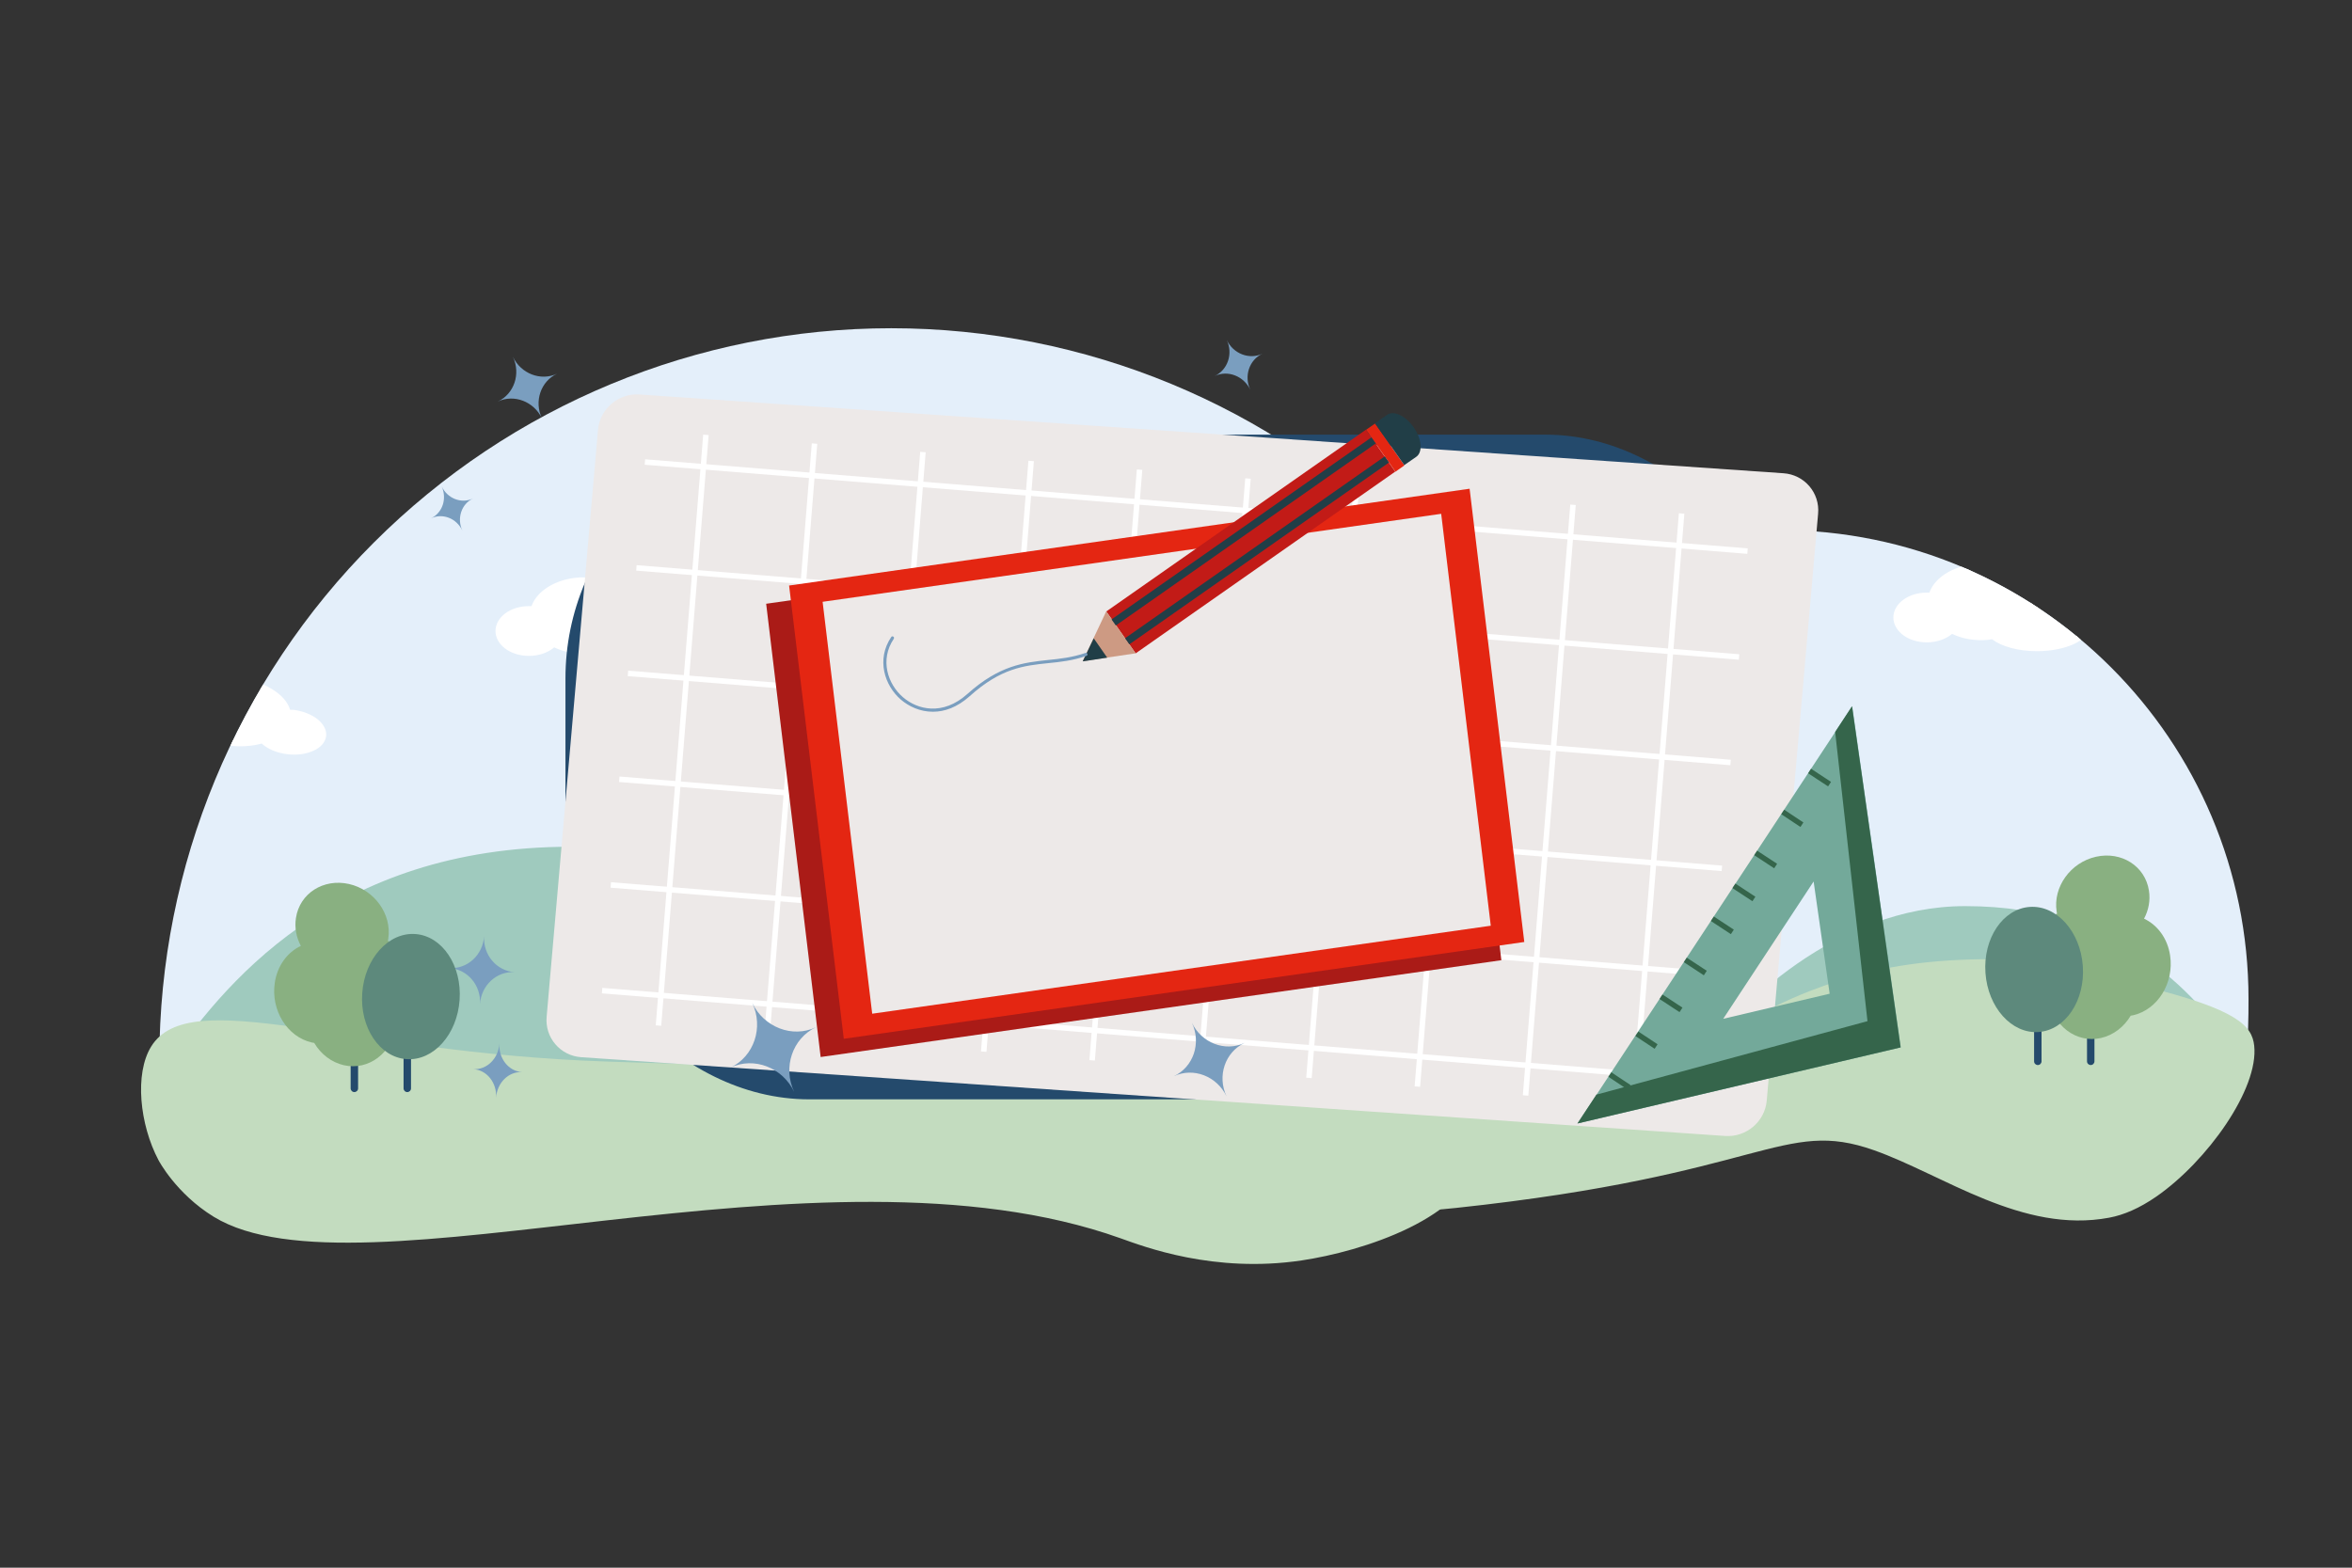 <?xml version="1.0" encoding="UTF-8"?>
<svg id="TXT" xmlns="http://www.w3.org/2000/svg" xmlns:xlink="http://www.w3.org/1999/xlink" viewBox="0 0 120 80">
  <rect x="0" y="0" width="120" height="80" fill="#333333" stroke="none"/>
  <defs>
    <style>
      .cls-1 {
        fill: #5d897c;
      }

      .cls-2 {
        stroke-width: .3px;
      }

      .cls-2, .cls-3, .cls-4 {
        fill: #fff;
      }

      .cls-2, .cls-4 {
        stroke: #fff;
      }

      .cls-5, .cls-6 {
        fill: #213e47;
      }

      .cls-7 {
        fill: #a3bab3;
      }

      .cls-8 {
        fill: #9fcabe;
      }

      .cls-9, .cls-10 {
        fill: none;
      }

      .cls-11 {
        fill: #e42612;
      }

      .cls-12 {
        fill: #aa1b17;
      }

      .cls-13 {
        clip-path: url(#clippath-1);
      }

      .cls-6, .cls-14, .cls-15 {
        fill-rule: evenodd;
      }

      .cls-16 {
        fill: #cd9a83;
      }

      .cls-17, .cls-14 {
        fill: #e4effa;
      }

      .cls-18 {
        fill: #c21b17;
      }

      .cls-10 {
        clip-rule: evenodd;
      }

      .cls-15 {
        fill: #89b081;
      }

      .cls-19 {
        fill: #73a99a;
      }

      .cls-20 {
        fill: #ede9e8;
      }

      .cls-21 {
        fill: #244a6c;
      }

      .cls-22 {
        fill: #7a9ebf;
      }

      .cls-23 {
        fill: #35654b;
      }

      .cls-4 {
        stroke-width: .47px;
      }

      .cls-24 {
        clip-path: url(#clippath);
      }

      .cls-25 {
        fill: #c3dcbf;
      }
    </style>
    <clipPath id="clippath">
      <path class="cls-10" d="M114.72,50.98c0-13.21-10.71-23.93-23.93-23.93-5.67,0-10.88,1.98-14.98,5.28-1.18-1.64-2.48-3.2-3.93-4.65-7-7-16.5-10.94-26.4-10.94s-19.4,3.93-26.4,10.94c-7,7-10.94,16.5-10.94,26.4h74.68c0-.06,0-.11,0-.17h31.78c.12-.97.13-1.95.13-2.94Z"/>
    </clipPath>
    <clipPath id="clippath-1">
      <rect class="cls-9" x="17.85" y="15.97" width="91.49" height="44.49"/>
    </clipPath>
  </defs>
  <path class="cls-17" d="M45.47,54.09H8.13c0-9.9,3.93-19.4,10.94-26.4,7-7,16.5-10.94,26.4-10.94,9.9,0,19.4,3.93,26.4,10.94,7,7,10.94,16.5,10.94,26.4h-37.34Z"/>
  <path class="cls-14" d="M114.72,50.98c0-13.21-10.71-23.93-23.93-23.93-13.21,0-23.93,10.71-23.93,23.93,0,1,.06,1.98.18,2.94h47.55c.12-.97.13-1.95.13-2.94Z"/>
  <path class="cls-8" d="M100.26,46.24c-6.53,0-11.75,5.2-13.54,7.8l27.52-.09c-1.98-2.94-5.81-7.71-13.97-7.71Z"/>
  <path class="cls-7" d="M82.34,48.74c-4.43,0-7.98,3.53-9.2,5.3h18.77c-1.34-2-4.03-5.3-9.57-5.3Z"/>
  <path class="cls-8" d="M8.37,54.66l40.87.14c-2.66-3.86-10.42-11.59-20.12-11.59-12.13,0-17.82,7.07-20.76,11.45Z"/>
  <g>
    <path class="cls-25" d="M66.09,50.21c-4.83-1.06-9.27,1.21-10.67,1.87-5.79,2.72-12.07,2.51-24.49,2.09-13.35-.45-21.24-3.98-23.22-.76-.85,1.38-.59,3.97.38,5.8,0,0,.89,1.7,2.81,2.88,7.36,4.51,30.87-4.4,46.27,1.1,1.18.42,4.76,1.8,9.24,1.13,3.03-.45,8.55-2.15,9.06-5.45.5-3.25-4.11-6.41-6.38-7.56-1.47-.74-2.68-1.03-2.99-1.09Z"/>
    <path class="cls-25" d="M70.3,55.68c1.41-1.99,3.15-2.02,7.72-2.19,4.93-.18,7.41-.27,8.38-.5,3.32-.79,3.33-1.59,7.37-2.93,1.84-.61,4.14-1.07,7.34-1.11,2.48-.03,4.41.44,8.25,1.38,4.82,1.18,5.54,2.03,5.65,3.03.24,2.21-2.4,5.9-4.99,7.7-.87.6-1.66.94-2.41,1.08-4.43.83-8.46-2.19-11.99-3.44-4.69-1.66-5.56,1.26-21.32,2.94-1.7.18-4.66.46-5.25-1.48-.4-1.34.44-3.34,1.26-4.5Z"/>
  </g>
  <g class="cls-24">
    <g>
      <path class="cls-2" d="M29.79,29.62c.74,0,1.4.21,1.87.54.47.33.75.78.75,1.25v.18h.33c.66.02,1.26.15,1.69.35.47.22.69.49.69.74,0,.25-.22.52-.69.74-.46.21-1.1.35-1.82.35-.95,0-1.76-.24-2.19-.57l-.05-.04h-.06c-.17.03-.34.05-.51.05-.55,0-1.05-.11-1.46-.31l-.09-.04-.07.06c-.28.24-.71.4-1.19.4-.44,0-.84-.13-1.12-.34-.28-.21-.44-.49-.44-.78,0-.29.16-.57.44-.78.28-.21.68-.34,1.12-.34.02,0,.04,0,.06,0,.02,0,.05,0,.07,0h.1l.04-.1c.27-.76,1.28-1.37,2.54-1.37Z"/>
      <path class="cls-4" d="M83.91,33.01c-1.25-.14-2.41.03-3.27.4-.87.38-1.39.95-1.47,1.58l-.04.27-.32-.04-.23-.02c-1.13-.11-2.15-.04-2.92.16-.41.11-.73.25-.95.4-.22.16-.32.32-.34.47-.02.15.04.33.21.53.17.2.45.41.82.61.74.39,1.8.71,3.02.85,1.61.18,3.02,0,3.81-.38l.08-.04.08.02c.28.07.57.12.86.15.93.11,1.8.04,2.54-.15l.12-.03.09.08c.43.39,1.13.7,1.95.8.76.09,1.46-.03,1.97-.27.52-.24.82-.59.87-.98.05-.38-.15-.79-.6-1.14-.44-.35-1.09-.62-1.84-.7-.03,0-.07,0-.1,0-.04,0-.08,0-.12-.01l-.15-.02-.04-.15c-.16-.55-.62-1.09-1.33-1.53-.71-.44-1.65-.76-2.71-.88Z"/>
      <path class="cls-2" d="M12.1,34.73c-.79-.09-1.53.02-2.07.26-.55.24-.88.6-.93,1l-.02.17-.2-.02-.14-.02c-.71-.07-1.37-.02-1.85.1-.26.07-.46.16-.6.26-.14.1-.2.2-.22.3-.01.1.02.21.13.34.11.13.29.26.52.39.47.25,1.14.45,1.91.54,1.02.12,1.92,0,2.42-.24l.05-.02h.05c.18.06.36.09.55.11.59.07,1.14.03,1.61-.1l.08-.02.06.05c.27.25.71.45,1.24.51.48.06.93-.02,1.25-.17.33-.15.52-.38.55-.62.03-.24-.1-.5-.38-.73-.28-.22-.69-.39-1.17-.45-.02,0-.04,0-.07,0-.02,0-.05,0-.08,0h-.1s-.03-.1-.03-.1c-.1-.35-.39-.69-.85-.97-.45-.28-1.05-.48-1.72-.56Z"/>
      <path class="cls-2" d="M101.11,28.93c.74,0,1.4.21,1.87.54.47.33.75.78.75,1.25v.18h.33c.66.02,1.26.15,1.69.35.47.22.69.49.69.74,0,.25-.22.52-.69.74-.46.21-1.1.35-1.82.35-.95,0-1.76-.24-2.19-.57l-.05-.04h-.06c-.17.03-.34.05-.51.05-.55,0-1.05-.11-1.46-.31l-.09-.04-.07.06c-.28.24-.71.4-1.19.4-.44,0-.84-.13-1.12-.34-.28-.21-.44-.49-.44-.78,0-.29.16-.57.44-.78.28-.21.68-.34,1.12-.34.02,0,.04,0,.06,0,.02,0,.05,0,.07,0h.1l.04-.1c.27-.76,1.28-1.37,2.54-1.37Z"/>
    </g>
  </g>
  <g class="cls-13">
    <g>
      <path class="cls-22" d="M25.48,53.25c-.05.77-.64,1.35-1.33,1.31.69.04,1.21.7,1.16,1.46.05-.77.64-1.35,1.33-1.31-.69-.04-1.21-.7-1.16-1.46Z"/>
      <rect class="cls-21" x="28.85" y="22.18" width="62.44" height="33.92" rx="12.44" ry="12.44"/>
      <path class="cls-20" d="M32.62,20.13l58.37,4.02c1.07.07,1.87,1,1.77,2.07l-2.62,29.94c-.09,1.07-1.04,1.88-2.11,1.81l-58.37-4.02c-1.07-.07-1.87-1-1.77-2.07l2.62-29.94c.09-1.07,1.04-1.88,2.11-1.81Z"/>
      <rect class="cls-3" x="19.69" y="37.12" width="30.24" height=".28" transform="translate(-5.12 68.98) rotate(-85.41)"/>
      <rect class="cls-3" x="25.22" y="37.57" width="30.24" height=".28" transform="translate(-.47 74.9) rotate(-85.41)"/>
      <rect class="cls-3" x="30.76" y="38.02" width="30.24" height=".28" transform="translate(4.17 80.82) rotate(-85.41)"/>
      <rect class="cls-3" x="36.29" y="38.46" width="30.24" height=".28" transform="translate(8.81 86.75) rotate(-85.41)"/>
      <rect class="cls-3" x="41.82" y="38.91" width="30.24" height=".28" transform="translate(13.45 92.67) rotate(-85.41)"/>
      <rect class="cls-3" x="47.35" y="39.35" width="30.24" height=".28" transform="translate(18.1 98.6) rotate(-85.41)"/>
      <rect class="cls-3" x="52.88" y="39.8" width="30.24" height=".28" transform="translate(22.74 104.52) rotate(-85.41)"/>
      <rect class="cls-3" x="58.41" y="40.25" width="30.24" height=".28" transform="translate(27.38 110.44) rotate(-85.41)"/>
      <rect class="cls-3" x="63.94" y="40.69" width="30.24" height=".28" transform="translate(32.02 116.37) rotate(-85.41)"/>
      <rect class="cls-3" x="69.47" y="41.14" width="30.24" height=".28" transform="translate(36.67 122.29) rotate(-85.41)"/>
      <rect class="cls-3" x="60.89" y="-2.37" width=".28" height="56.44" transform="translate(30.35 84.6) rotate(-85.38)"/>
      <rect class="cls-3" x="60.45" y="3.02" width=".28" height="56.44" transform="translate(24.58 89.13) rotate(-85.38)"/>
      <rect class="cls-3" x="60.02" y="8.42" width=".28" height="56.44" transform="translate(18.8 93.65) rotate(-85.38)"/>
      <rect class="cls-3" x="59.58" y="13.81" width=".28" height="56.44" transform="translate(13.02 98.18) rotate(-85.38)"/>
      <rect class="cls-3" x="59.15" y="19.21" width=".28" height="56.44" transform="translate(7.24 102.71) rotate(-85.38)"/>
      <rect class="cls-3" x="58.71" y="24.6" width=".28" height="56.44" transform="translate(1.46 107.23) rotate(-85.38)"/>
      <path class="cls-22" d="M20.29,50.43c-.04.69-.6,1.22-1.26,1.18.65.04,1.15.63,1.1,1.32.04-.69.6-1.22,1.26-1.18-.65-.04-1.15-.63-1.1-1.32Z"/>
      <path class="cls-22" d="M22.53,24.81c.29.63.05,1.36-.54,1.64.59-.28,1.31,0,1.6.63-.29-.63-.05-1.36.54-1.64-.59.28-1.31,0-1.6-.63Z"/>
      <path class="cls-22" d="M24.7,47.77c-.06.96-.85,1.69-1.77,1.63.92.06,1.62.88,1.56,1.84.06-.96.85-1.69,1.77-1.63-.92-.06-1.62-.88-1.56-1.84Z"/>
      <path class="cls-22" d="M26.17,18.21c.41.87.06,1.89-.77,2.28.83-.39,1.84,0,2.25.86-.41-.87-.06-1.89.77-2.28-.83.39-1.84,0-2.25-.86Z"/>
      <path class="cls-19" d="M96.98,53.45l-2.48-17.41-14.01,21.29,16.48-3.88ZM92.53,44.97l.82,5.74-5.43,1.28,4.62-7.02Z"/>
      <path class="cls-23" d="M80.49,57.33l16.48-3.88-2.48-17.41-.86,1.31,1.65,14.76-13.83,3.75-.97,1.47Z"/>
      <path class="cls-23" d="M84.42,53.52l.15-.23-.98-.65-.15.23.98.65Z"/>
      <path class="cls-23" d="M86.93,49.77l.15-.23-1.02-.67-.15.23,1.02.67Z"/>
      <path class="cls-23" d="M85.69,51.65l.15-.23-1.02-.67-.15.23,1.02.67Z"/>
      <path class="cls-23" d="M88.31,47.67l.15-.23-1.02-.67-.15.23,1.02.67Z"/>
      <path class="cls-23" d="M89.41,45.99l.15-.23-1.02-.67-.15.23,1.02.67Z"/>
      <path class="cls-23" d="M90.52,44.31l.15-.23-1.02-.67-.15.23,1.02.67Z"/>
      <path class="cls-23" d="M91.86,42.2l.15-.23-.98-.65-.15.23.98.65Z"/>
      <path class="cls-23" d="M93.27,40.13l.15-.23-1.02-.67-.15.23,1.02.67Z"/>
      <path class="cls-23" d="M83.04,55.6l.15-.23-.98-.65-.15.23.98.65Z"/>
      <path class="cls-22" d="M60.81,52.19c.49,1.04.08,2.26-.92,2.73,1-.47,2.2,0,2.69,1.03-.49-1.04-.08-2.26.92-2.73-1,.47-2.2,0-2.69-1.03Z"/>
      <path class="cls-22" d="M38.38,51.18c.59,1.25.09,2.73-1.11,3.3,1.2-.57,2.66,0,3.25,1.24-.59-1.25-.09-2.73,1.11-3.3-1.2.57-2.66,0-3.25-1.24Z"/>
      <path class="cls-22" d="M62.59,17.35c.33.7.05,1.53-.62,1.84.67-.32,1.49,0,1.82.7-.33-.7-.05-1.53.62-1.84-.67.32-1.49,0-1.82-.7Z"/>
      <polygon class="cls-12" points="39.09 30.81 73.81 25.87 76.6 49 41.87 53.94 39.09 30.81"/>
      <polygon class="cls-11" points="40.26 29.88 74.98 24.94 77.77 48.07 43.05 53.01 40.26 29.88"/>
      <polygon class="cls-20" points="41.97 30.71 73.53 26.22 76.06 47.24 44.5 51.73 41.97 30.71"/>
      <rect class="cls-18" x="55.73" y="26.33" width="16.17" height="2.61" transform="translate(-4.31 41.6) rotate(-35)"/>
      <path class="cls-16" d="M56.44,31.2l1.5,2.14-2.7.4,1.2-2.54Z"/>
      <rect class="cls-11" x="70.39" y="21.53" width=".56" height="2.61" transform="translate(-.31 44.67) rotate(-35)"/>
      <path class="cls-5" d="M71.65,23.74l-1.5-2.14.62-.43c.34-.24.95.05,1.36.64.41.59.47,1.26.13,1.5l-.62.43Z"/>
      <path class="cls-6" d="M55.8,32.57l.69.99-1.25.19.56-1.17Z"/>
      <path class="cls-6" d="M70.19,22.63l-13.26,9.29-.22-.31,13.26-9.29.22.31Z"/>
      <path class="cls-6" d="M70.87,23.6l-13.25,9.28-.22-.31,13.25-9.28.22.31Z"/>
      <path class="cls-22" d="M47.59,36.32c-.65,0-1.22-.27-1.63-.62-.83-.72-1.26-2.05-.49-3.19.02-.04.07-.05.11-.02.04.02.04.07.02.11-.72,1.07-.31,2.31.47,2.98.73.63,2.02.97,3.29-.17,1.64-1.47,2.9-1.6,4.11-1.73.61-.06,1.24-.13,1.91-.36.04-.01.08,0,.1.05.01.04,0,.08-.05.1-.69.24-1.33.31-1.94.37-1.25.13-2.42.25-4.02,1.69-.64.57-1.28.79-1.86.79Z"/>
    </g>
  </g>
  <g>
    <path class="cls-21" d="M106.67,51.3h0c-.11,0-.19.09-.19.19v2.67c0,.11.09.19.19.19h0c.11,0,.19-.09.19-.19v-2.67c0-.11-.09-.19-.19-.19Z"/>
    <path class="cls-15" d="M104.53,50.94c-.06-.41-.04-.81.07-1.18-.4-.22-.7-.65-.78-1.19-.14-.89.37-1.75,1.13-1.94,0-.04-.02-.08-.02-.12-.19-1.25.71-2.5,2.01-2.79,1.3-.29,2.51.48,2.7,1.73.08.5-.02,1-.25,1.43.68.32,1.2,1,1.33,1.88.21,1.4-.63,2.76-1.89,3.05-.04,0-.08.02-.12.02-.34.57-.87.99-1.52,1.14-1.26.28-2.45-.62-2.67-2.02Z"/>
    <path class="cls-21" d="M103.97,51.3h0c-.11,0-.19.09-.19.19v2.67c0,.11.09.19.19.19h0c.11,0,.19-.09.19-.19v-2.67c0-.11-.09-.19-.19-.19Z"/>
    <ellipse class="cls-1" cx="103.78" cy="49.47" rx="2.49" ry="3.2" transform="translate(-3.21 7.4) rotate(-4.02)"/>
  </g>
  <g>
    <path class="cls-21" d="M18.08,52.68h0c.11,0,.19.09.19.19v2.67c0,.11-.09.19-.19.19h0c-.11,0-.19-.09-.19-.19v-2.67c0-.11.09-.19.19-.19Z"/>
    <path class="cls-15" d="M20.21,52.33c.06-.41.04-.81-.07-1.18.4-.22.7-.65.78-1.19.14-.89-.37-1.75-1.13-1.94,0-.04.02-.08.02-.12.19-1.25-.71-2.5-2.01-2.79-1.3-.29-2.51.48-2.7,1.73-.08.5.02,1,.25,1.43-.68.32-1.2,1-1.33,1.88-.21,1.4.63,2.76,1.89,3.05.04,0,.08.02.12.02.34.57.87.99,1.52,1.14,1.26.28,2.45-.62,2.67-2.02Z"/>
    <path class="cls-21" d="M20.78,52.68h0c.11,0,.19.09.19.19v2.67c0,.11-.09.19-.19.19h0c-.11,0-.19-.09-.19-.19v-2.67c0-.11.09-.19.19-.19Z"/>
    <ellipse class="cls-1" cx="20.97" cy="50.85" rx="3.2" ry="2.49" transform="translate(-31.23 68.21) rotate(-85.98)"/>
  </g>
</svg>